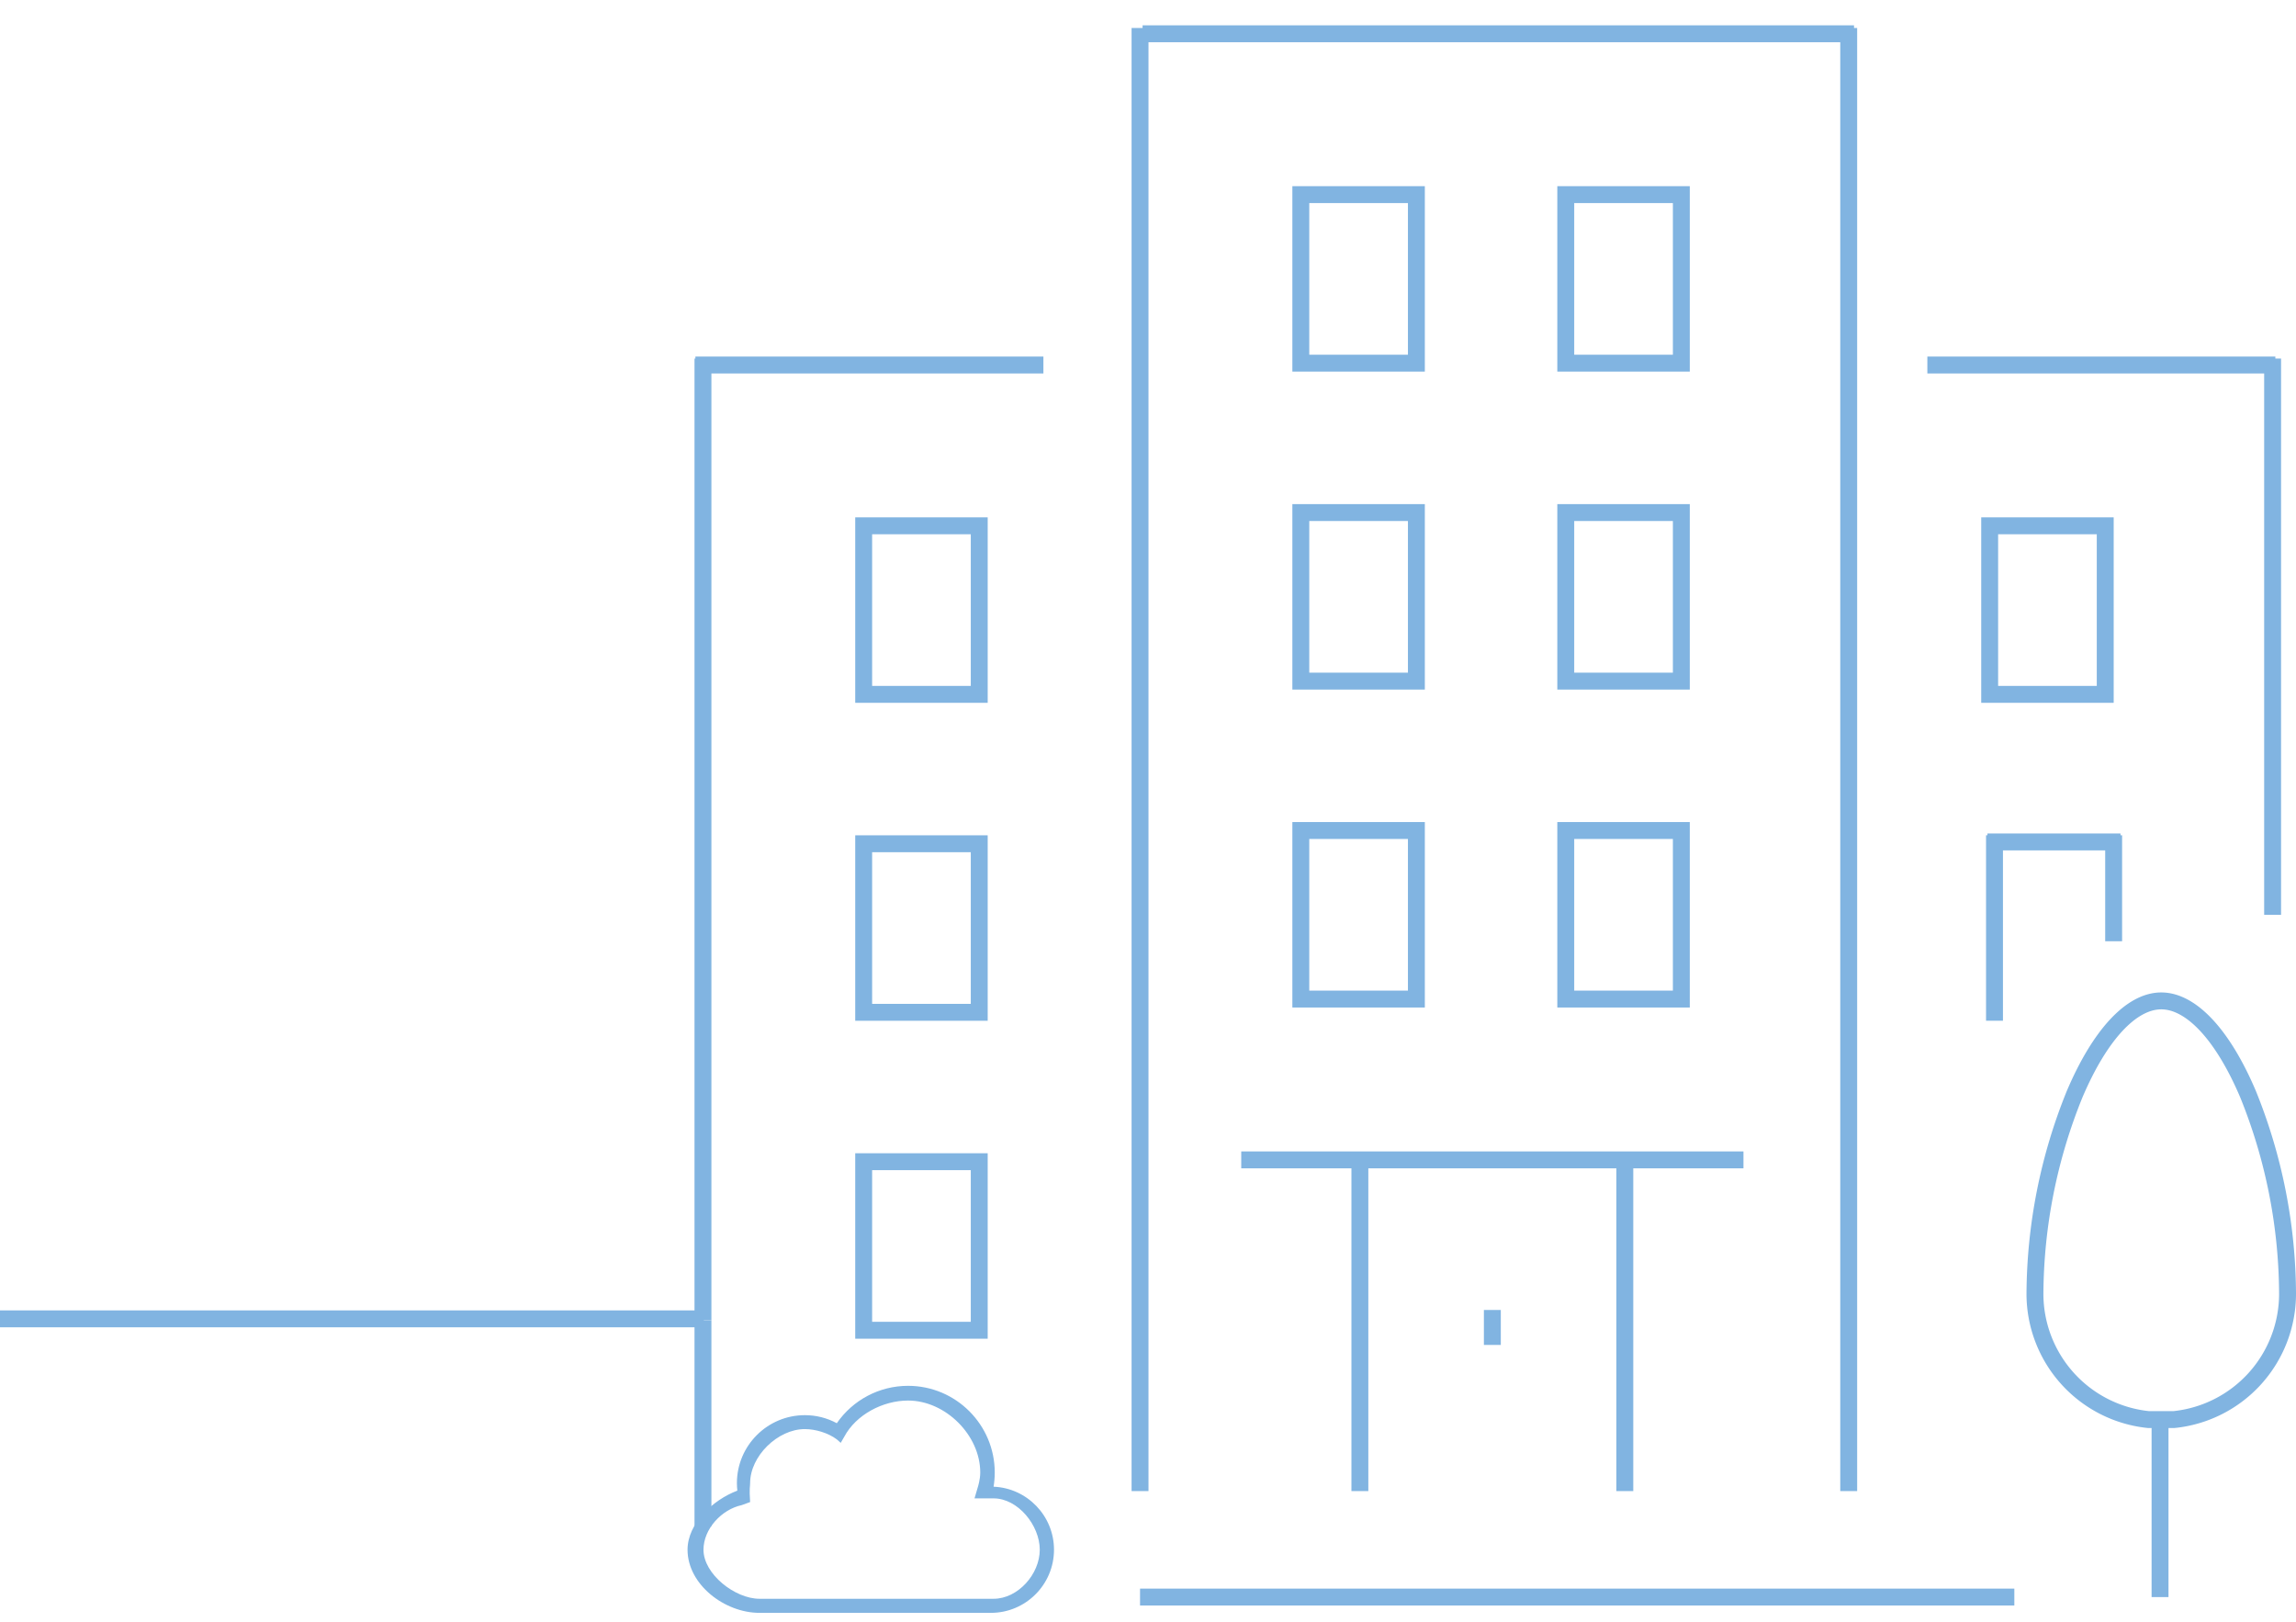 <svg xmlns="http://www.w3.org/2000/svg" xmlns:xlink="http://www.w3.org/1999/xlink" width="271.59" height="191.901" viewBox="0 0 271.59 191.901">
  <defs>
    <filter id="Path_57" x="132.146" y="0" width="90.154" height="8" filterUnits="userSpaceOnUse">
      <feOffset input="SourceAlpha"/>
      <feGaussianBlur stdDeviation="1" result="blur"/>
      <feFlood flood-color="#81b4e1"/>
      <feComposite operator="in" in2="blur"/>
      <feComposite in="SourceGraphic"/>
    </filter>
    <filter id="Path_67" x="247.023" y="117.738" width="6" height="6" filterUnits="userSpaceOnUse">
      <feOffset input="SourceAlpha"/>
      <feGaussianBlur stdDeviation="1" result="blur-2"/>
      <feFlood flood-color="#81b4e1"/>
      <feComposite operator="in" in2="blur-2"/>
      <feComposite in="SourceGraphic"/>
    </filter>
    <filter id="Path_71" x="116.811" y="185.901" width="6" height="6" filterUnits="userSpaceOnUse">
      <feOffset input="SourceAlpha"/>
      <feGaussianBlur stdDeviation="1" result="blur-3"/>
      <feFlood flood-color="#81b4e1"/>
      <feComposite operator="in" in2="blur-3"/>
      <feComposite in="SourceGraphic"/>
    </filter>
  </defs>
  <g id="Group_215" data-name="Group 215" transform="translate(7.585 -1000.935)">
    <g transform="matrix(1, 0, 0, 1, -7.58, 1000.93)" filter="url(#Path_57)">
      <path id="Path_57-2" data-name="Path 57" d="M0,0H84.154" transform="translate(135.15 4)" fill="none" stroke="#81b4e1" stroke-width="2"/>
    </g>
    <path id="Path_55" data-name="Path 55" d="M103.419,0H0" transform="translate(127.268 1189.836)" fill="none" stroke="#81b4e1" stroke-width="2"/>
    <path id="Path_56" data-name="Path 56" d="M0,0H173.055" transform="translate(127.268 1004.245) rotate(90)" fill="none" stroke="#81b4e1" stroke-width="2"/>
    <path id="Path_58" data-name="Path 58" d="M0,0H173.055" transform="translate(211.096 1004.245) rotate(90)" fill="none" stroke="#81b4e1" stroke-width="2"/>
    <path id="Path_59" data-name="Path 59" d="M59.407,0H0" transform="translate(139.239 1138.126)" fill="none" stroke="#81b4e1" stroke-width="2"/>
    <path id="Path_60" data-name="Path 60" d="M0,0H39.105" transform="translate(153.273 1177.3) rotate(-90)" fill="none" stroke="#81b4e1" stroke-width="2"/>
    <path id="Path_61" data-name="Path 61" d="M0,0H39.105" transform="translate(184.612 1177.3) rotate(-90)" fill="none" stroke="#81b4e1" stroke-width="2"/>
    <path id="Path_62" data-name="Path 62" d="M0,0H4.138" transform="translate(168.942 1160.016) rotate(-90)" fill="none" stroke="#81b4e1" stroke-width="2"/>
    <path id="Path_63" data-name="Path 63" d="M0,0H65.795" transform="translate(261.238 1043.348) rotate(90)" fill="none" stroke="#81b4e1" stroke-width="2"/>
    <path id="Path_64" data-name="Path 64" d="M41.165,0H0" transform="translate(220.399 1044.109)" fill="none" stroke="#81b4e1" stroke-width="2"/>
    <path id="Path_65" data-name="Path 65" d="M41.165,0H0" transform="translate(74.673 1044.109)" fill="none" stroke="#81b4e1" stroke-width="2"/>
    <path id="Path_66" data-name="Path 66" d="M0,0H113.731" transform="translate(75.567 1043.348) rotate(90)" fill="none" stroke="#81b4e1" stroke-width="2"/>
    <g id="Rectangle_13" data-name="Rectangle 13" transform="translate(176.627 1022.955)" fill="none" stroke="#81b4e1" stroke-width="2">
      <rect width="15.67" height="21.937" stroke="none"/>
      <rect x="1" y="1" width="13.67" height="19.937" fill="none"/>
    </g>
    <g id="Rectangle_14" data-name="Rectangle 14" transform="translate(145.287 1022.955)" fill="none" stroke="#81b4e1" stroke-width="2">
      <rect width="15.67" height="21.937" stroke="none"/>
      <rect x="1" y="1" width="13.67" height="19.937" fill="none"/>
    </g>
    <g id="Rectangle_15" data-name="Rectangle 15" transform="translate(176.627 1060.561)" fill="none" stroke="#81b4e1" stroke-width="2">
      <rect width="15.67" height="21.937" stroke="none"/>
      <rect x="1" y="1" width="13.67" height="19.937" fill="none"/>
    </g>
    <g id="Rectangle_16" data-name="Rectangle 16" transform="translate(145.287 1060.561)" fill="none" stroke="#81b4e1" stroke-width="2">
      <rect width="15.67" height="21.937" stroke="none"/>
      <rect x="1" y="1" width="13.67" height="19.937" fill="none"/>
    </g>
    <g id="Rectangle_17" data-name="Rectangle 17" transform="translate(176.627 1098.168)" fill="none" stroke="#81b4e1" stroke-width="2">
      <rect width="15.67" height="21.937" stroke="none"/>
      <rect x="1" y="1" width="13.67" height="19.937" fill="none"/>
    </g>
    <g id="Rectangle_18" data-name="Rectangle 18" transform="translate(145.287 1098.168)" fill="none" stroke="#81b4e1" stroke-width="2">
      <rect width="15.67" height="21.937" stroke="none"/>
      <rect x="1" y="1" width="13.67" height="19.937" fill="none"/>
    </g>
    <g id="Rectangle_19" data-name="Rectangle 19" transform="translate(93.578 1062.128)" fill="none" stroke="#81b4e1" stroke-width="2">
      <rect width="15.67" height="21.937" stroke="none"/>
      <rect x="1" y="1" width="13.67" height="19.937" fill="none"/>
    </g>
    <g id="Rectangle_20" data-name="Rectangle 20" transform="translate(93.578 1099.735)" fill="none" stroke="#81b4e1" stroke-width="2">
      <rect width="15.67" height="21.937" stroke="none"/>
      <rect x="1" y="1" width="13.67" height="19.937" fill="none"/>
    </g>
    <g id="Rectangle_21" data-name="Rectangle 21" transform="translate(93.578 1137.342)" fill="none" stroke="#81b4e1" stroke-width="2">
      <rect width="15.67" height="21.937" stroke="none"/>
      <rect x="1" y="1" width="13.67" height="19.937" fill="none"/>
    </g>
    <g id="Rectangle_22" data-name="Rectangle 22" transform="translate(226.77 1062.128)" fill="none" stroke="#81b4e1" stroke-width="2">
      <rect width="15.67" height="21.937" stroke="none"/>
      <rect x="1" y="1" width="13.67" height="19.937" fill="none"/>
    </g>
    <g transform="matrix(1, 0, 0, 1, -7.58, 1000.93)" filter="url(#Path_67)">
      <path id="Path_67-2" data-name="Path 67" d="M0,14Z" transform="translate(7.58 -1000.93)" fill="none" stroke="#81b4e1" stroke-width="2"/>
    </g>
    <line id="Line_1" data-name="Line 1" y1="12.536" transform="translate(242.435 1099.731)" fill="none" stroke="#81b4e1" stroke-width="2"/>
    <line id="Line_2" data-name="Line 2" y1="21.937" transform="translate(228.341 1099.731)" fill="none" stroke="#81b4e1" stroke-width="2"/>
    <path id="Path_68" data-name="Path 68" d="M15.741,0H0" transform="translate(227.506 1100.519)" fill="none" stroke="#81b4e1" stroke-width="2"/>
    <path id="Path_69" data-name="Path 69" d="M0,0H21.5" transform="translate(247.923 1168.336) rotate(90)" fill="none" stroke="#81b4e1" stroke-width="2"/>
    <g transform="matrix(1, 0, 0, 1, -7.58, 1000.93)" filter="url(#Path_71)">
      <path id="Path_71-2" data-name="Path 71" d="M8122.1-2401.5Z" transform="translate(-8002.29 2590.4)" fill="none" stroke="#81b4e1" stroke-width="1"/>
    </g>
    <g id="cloud" transform="translate(73.804 1074.001)" fill="none">
      <path d="M8.444,117.7H35.823a7.464,7.464,0,0,0,.317-14.921A10.251,10.251,0,0,0,17.6,95.271a7.94,7.94,0,0,0-3.781-.95,8.045,8.045,0,0,0-8.036,8.036,7.68,7.68,0,0,0,.052.891c-2.866,1.076-5.891,3.862-5.891,6.99C-.059,114.354,4.328,117.7,8.444,117.7Zm27.7-13.54c2.885,0,5.463,3.191,5.463,6.076s-2.578,5.8-5.463,5.8H8.444c-2.884,0-6.619-2.915-6.619-5.8a5.817,5.817,0,0,1,4.526-5.28l.991-.362a11.579,11.579,0,0,1,0-2.24,6.942,6.942,0,0,1,6.472-6.389A6.745,6.745,0,0,1,17.6,97.184l.462.411.414-.715a8.782,8.782,0,0,1,7.554-4.289,8.919,8.919,0,0,1,8.538,8.511,6.346,6.346,0,0,1-.272,1.679l-.406,1.381Z" stroke="none"/>
      <path d="M 35.823 117.703 L 8.444 117.703 C 4.328 117.703 -0.059 114.354 -0.06 110.238 C -0.06 107.111 2.965 104.324 5.831 103.248 C 5.796 102.949 5.779 102.651 5.779 102.357 C 5.779 97.926 9.384 94.321 13.814 94.321 C 15.149 94.321 16.435 94.646 17.596 95.271 C 19.498 92.517 22.63 90.85 26.026 90.85 C 31.68 90.85 36.278 95.449 36.278 101.103 C 36.278 101.665 36.232 102.226 36.14 102.781 C 40.11 102.947 43.287 106.228 43.287 110.238 C 43.287 114.354 39.939 117.703 35.823 117.703 Z M 13.814 95.968 C 10.615 95.968 7.342 99.158 7.342 102.357 C 7.342 102.814 7.223 102.893 7.342 104.597 L 6.352 104.959 C 3.959 105.472 1.825 107.789 1.825 110.238 C 1.825 113.123 5.56 116.038 8.444 116.038 L 36.14 116.038 C 39.024 116.038 41.603 113.123 41.603 110.238 C 41.603 107.354 39.024 104.163 36.14 104.163 L 33.885 104.163 L 34.291 102.781 C 34.291 102.781 34.563 101.932 34.563 101.103 C 34.563 96.681 30.448 92.591 26.026 92.591 C 23.054 92.591 19.869 94.25 18.472 96.881 L 18.058 97.595 L 17.596 97.184 C 16.581 96.424 15.071 95.968 13.814 95.968 Z" stroke="none" fill="#81b4e1"/>
    </g>
    <path id="Path_72" data-name="Path 72" d="M0,0H24.347" transform="translate(75.567 1157.091) rotate(90)" fill="none" stroke="#81b4e1" stroke-width="2"/>
    <path id="forest" d="M136.306,104.522a14.961,14.961,0,0,0,13.448-14.865,63.522,63.522,0,0,0-4.693-23.677C142.086,59,138.352,55,134.815,55s-7.265,4.021-10.246,11.031a63.523,63.523,0,0,0-4.694,23.627,14.96,14.96,0,0,0,13.448,14.865Z" transform="translate(113.251 1064.322)" fill="none" stroke="#81b4e1" stroke-width="2"/>
    <path id="Path_73" data-name="Path 73" d="M44.673,0H-38.585" transform="translate(31 1156.929)" fill="none" stroke="#81b4e1" stroke-width="2"/>
  </g>
</svg>
